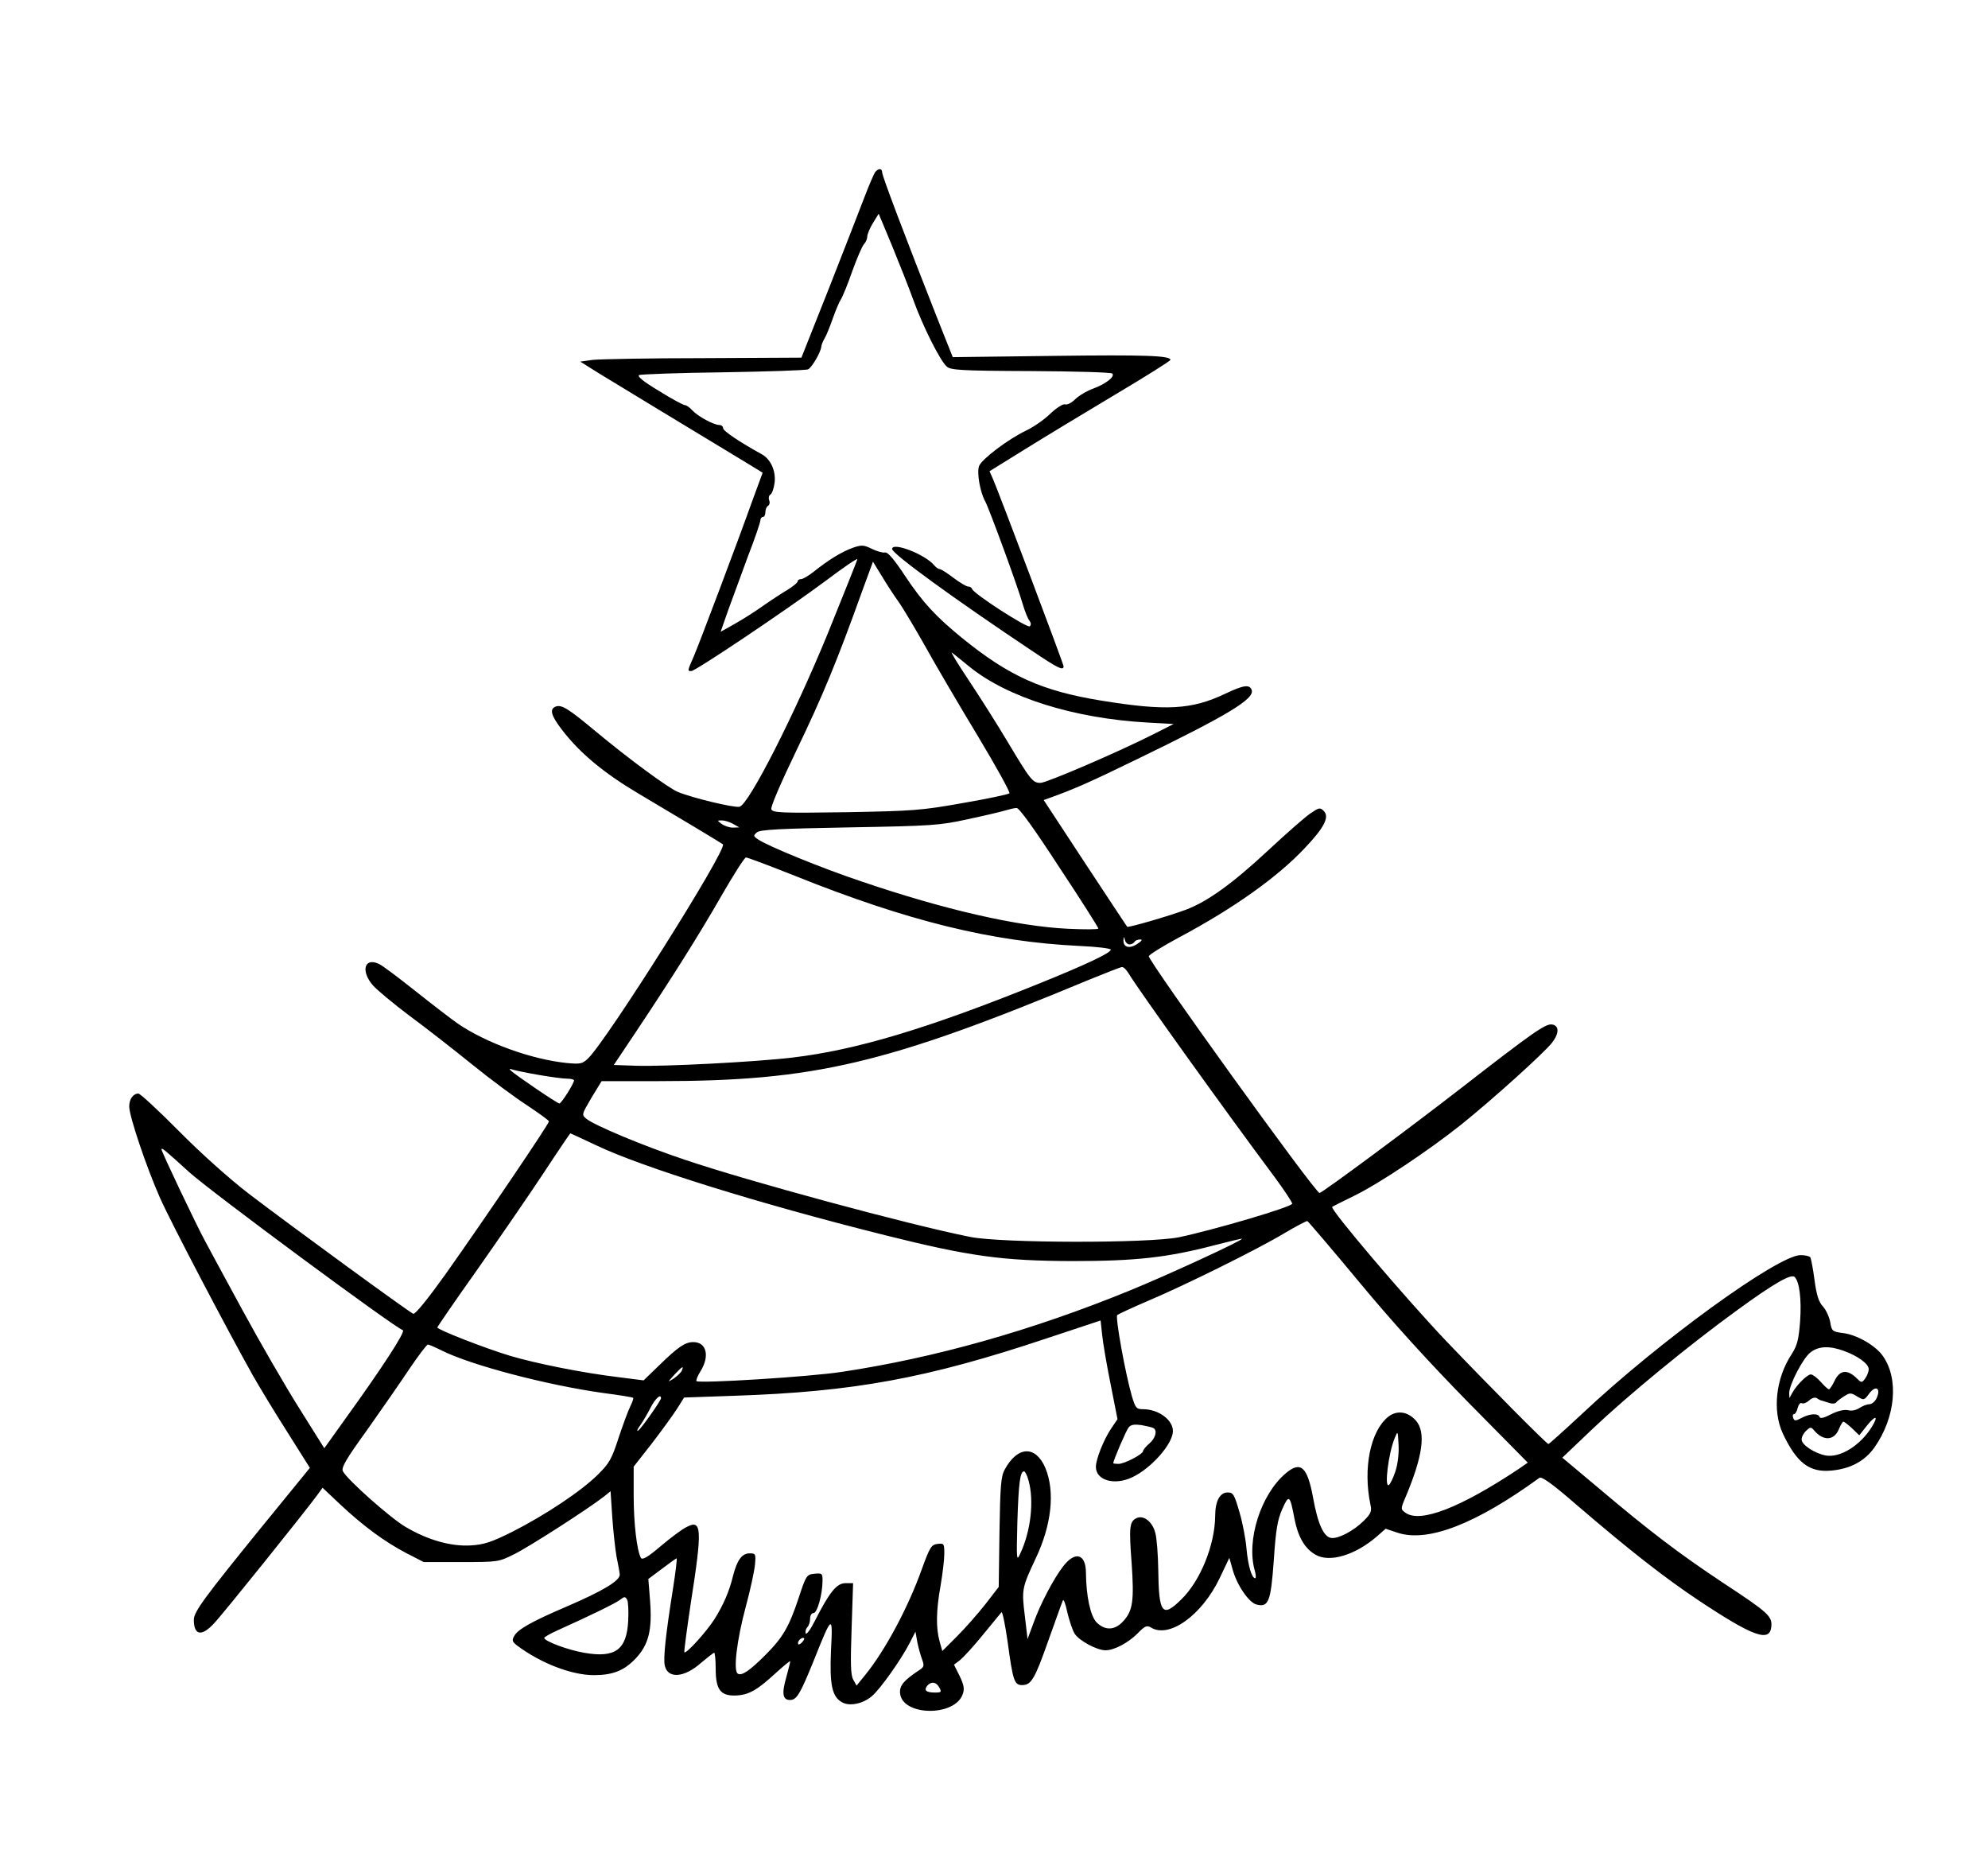 <?xml version="1.0" encoding="UTF-8" standalone="yes"?>
<svg version="1.0" xmlns="http://www.w3.org/2000/svg" width="600pt" height="564pt" viewBox="0 0 800 752" preserveAspectRatio="xMidYMid meet">
  <g transform="translate(0,752) scale(0.1,-0.1)" fill="#000000" stroke="none">
    <path d="M3522 6828 c-5 -7 -25 -53 -44 -103 -19 -49 -83 -215 -143 -367
l-110 -277 -395 -2 c-217 0 -417 -4 -445 -7 l-50 -7 75 -47 c64 -39 413 -251
602 -365 l57 -35 -39 -106 c-60 -168 -216 -582 -239 -635 -25 -57 -25 -57 -9
-57 17 0 388 249 542 364 69 52 126 91 126 86 0 -4 -54 -138 -119 -299 -134
-327 -317 -687 -355 -697 -22 -5 -192 36 -249 60 -38 16 -195 131 -332 245
-108 90 -135 107 -159 98 -26 -10 -18 -37 26 -94 72 -94 169 -174 309 -257
147 -87 332 -198 338 -203 21 -16 -470 -794 -543 -862 -23 -22 -31 -23 -86
-18 -143 15 -324 81 -437 158 -26 18 -104 78 -172 132 -68 54 -134 104 -147
109 -58 27 -73 -30 -23 -87 17 -19 83 -74 147 -122 65 -48 178 -136 252 -196
74 -60 174 -134 222 -165 48 -32 87 -60 87 -64 1 -9 -257 -390 -417 -616 -71
-99 -121 -161 -129 -158 -16 6 -497 357 -663 484 -72 55 -190 160 -278 249
-83 84 -158 153 -165 153 -21 0 -37 -22 -37 -52 0 -39 69 -244 124 -368 43
-97 268 -526 374 -715 25 -44 86 -145 137 -225 l92 -146 -199 -244 c-224 -276
-268 -335 -268 -367 0 -63 31 -69 81 -15 34 35 371 455 416 517 l21 29 72 -68
c92 -86 177 -149 265 -195 l70 -36 150 0 c149 0 151 0 215 32 59 29 297 182
361 232 l26 21 7 -106 c4 -58 12 -128 17 -157 6 -29 12 -61 13 -72 1 -25 -67
-66 -216 -130 -138 -59 -195 -91 -209 -118 -10 -17 -7 -23 12 -38 95 -71 219
-119 309 -119 75 0 121 18 166 65 54 56 69 115 60 234 l-7 88 55 41 c30 23 57
42 59 42 2 0 -4 -53 -14 -117 -31 -195 -40 -284 -34 -314 12 -55 79 -50 148
12 25 21 48 39 51 39 3 0 6 -29 6 -64 0 -83 19 -109 77 -108 54 1 88 20 162
88 34 31 61 53 61 50 0 -3 -7 -33 -16 -65 -19 -66 -14 -91 15 -91 27 0 41 24
95 157 75 188 78 190 70 42 -6 -138 4 -187 46 -209 30 -16 83 -5 118 25 33 27
118 147 153 215 l23 45 7 -40 c4 -22 13 -53 19 -70 10 -27 9 -32 -11 -45 -62
-41 -80 -62 -77 -93 9 -92 220 -95 252 -4 8 21 5 37 -12 73 l-23 46 25 19 c13
11 55 56 92 102 37 45 71 86 74 90 4 4 15 -50 25 -120 21 -156 27 -173 58
-173 37 0 51 24 106 180 29 80 54 152 58 160 3 8 11 -13 18 -47 8 -34 21 -73
30 -87 19 -28 89 -66 124 -66 34 0 90 29 129 68 29 30 37 33 53 24 73 -46 205
48 277 198 l39 82 13 -46 c17 -63 66 -135 97 -142 48 -12 57 12 69 179 8 121
15 163 34 205 27 61 31 57 49 -38 14 -73 41 -120 84 -145 57 -34 162 -2 250
75 l33 29 48 -16 c122 -40 315 35 571 221 9 6 53 -25 146 -106 218 -187 356
-295 497 -389 217 -144 284 -168 290 -104 4 42 -11 56 -195 177 -176 117 -295
207 -504 384 l-142 119 124 118 c136 129 383 333 579 475 148 108 218 148 232
134 19 -19 28 -88 22 -177 -6 -76 -11 -97 -35 -135 -63 -96 -77 -226 -35 -317
56 -119 107 -158 195 -150 77 7 135 38 174 93 85 121 99 276 34 368 -29 42
-104 85 -158 92 -46 6 -48 8 -54 45 -4 21 -17 49 -29 62 -17 18 -26 46 -34
106 -6 46 -14 87 -17 92 -4 5 -21 9 -39 9 -91 0 -571 -348 -880 -639 -71 -66
-132 -121 -135 -121 -7 0 -238 233 -412 415 -166 175 -468 530 -458 539 2 2
42 22 89 45 102 50 299 182 430 286 127 102 333 288 366 330 29 38 29 69 -1
73 -26 4 -83 -37 -360 -252 -215 -167 -565 -426 -575 -426 -18 1 -693 938
-687 953 3 7 58 41 123 76 218 116 395 242 504 358 79 83 101 126 77 150 -15
15 -19 14 -54 -10 -21 -14 -96 -80 -168 -147 -145 -135 -245 -207 -332 -240
-72 -27 -233 -73 -237 -69 -2 2 -78 118 -170 257 l-166 253 28 10 c97 35 160
63 347 154 363 176 475 243 462 279 -9 23 -32 20 -106 -15 -136 -65 -240 -70
-499 -28 -239 39 -370 98 -558 250 -108 88 -161 145 -232 252 -45 68 -70 97
-81 94 -9 -2 -33 5 -53 15 -33 16 -41 16 -76 4 -45 -16 -98 -49 -156 -95 -21
-17 -45 -31 -52 -31 -8 0 -14 -4 -14 -9 0 -5 -18 -20 -39 -33 -22 -13 -65 -41
-98 -64 -32 -23 -84 -56 -116 -74 l-57 -32 30 86 c17 47 53 145 80 218 28 72
50 137 50 145 0 7 5 13 10 13 6 0 10 9 10 19 0 11 5 23 11 26 6 4 8 14 4 23
-3 8 -1 18 5 22 7 4 14 25 17 47 6 47 -15 95 -51 115 -89 49 -156 94 -156 105
0 7 -7 13 -15 13 -23 0 -87 35 -109 59 -11 12 -24 21 -30 21 -6 0 -53 25 -104
57 -62 37 -89 59 -80 64 7 3 159 9 338 11 179 3 333 8 342 12 15 7 51 69 53
91 0 6 6 21 13 33 8 13 22 49 33 80 11 31 25 65 32 76 8 12 29 64 47 116 19
52 40 101 47 108 7 7 13 21 13 30 0 9 10 34 23 55 l23 37 53 -127 c29 -71 68
-169 86 -219 37 -103 107 -244 135 -269 16 -14 55 -17 338 -18 176 -1 324 -5
328 -10 12 -12 -26 -42 -78 -61 -25 -9 -58 -29 -72 -43 -14 -14 -32 -23 -40
-20 -8 3 -33 -13 -59 -37 -24 -24 -69 -55 -99 -69 -71 -34 -177 -114 -188
-142 -10 -26 4 -106 25 -143 16 -30 129 -337 152 -417 8 -27 20 -56 26 -63 6
-8 7 -16 1 -22 -9 -9 -226 131 -232 150 -2 6 -9 10 -16 10 -7 0 -34 16 -59 35
-25 19 -50 35 -55 35 -5 0 -16 7 -23 16 -37 44 -169 95 -169 65 0 -19 249
-200 562 -409 104 -70 128 -82 128 -63 0 10 -257 690 -283 751 l-15 34 142 88
c77 48 241 147 363 220 123 73 223 136 223 140 0 17 -99 21 -475 16 l-401 -5
-64 161 c-130 330 -220 568 -220 582 0 17 -14 18 -28 2z m93 -1728 c18 -25 66
-106 108 -180 41 -74 136 -236 211 -360 74 -123 132 -228 128 -232 -4 -4 -88
-22 -187 -39 -169 -30 -199 -32 -472 -37 -261 -4 -294 -2 -299 12 -4 9 39 108
104 243 103 214 160 352 262 636 l43 117 35 -57 c19 -32 49 -78 67 -103z m288
-264 c153 -123 418 -206 711 -223 l109 -6 -79 -40 c-144 -73 -433 -197 -457
-197 -31 0 -40 11 -132 165 -43 72 -114 184 -158 250 -44 66 -74 115 -66 109
8 -6 40 -32 72 -58z m360 -806 c87 -131 157 -242 157 -246 0 -4 -55 -4 -122
-1 -206 10 -498 77 -833 191 -161 54 -378 143 -415 169 -19 13 -19 15 -4 28
13 11 93 15 373 20 334 6 363 8 476 33 66 14 134 30 150 35 17 5 37 10 46 10
10 1 72 -85 172 -239z m-1313 175 l25 -14 -26 -1 c-14 0 -34 7 -45 15 -19 14
-19 14 1 14 11 0 31 -6 45 -14z m249 -209 c454 -182 791 -265 1144 -282 70 -3
127 -10 127 -15 0 -13 -97 -59 -295 -139 -446 -180 -732 -265 -985 -295 -150
-18 -521 -37 -633 -33 l-87 3 87 130 c146 219 257 395 348 554 48 83 91 151
97 151 6 0 94 -33 197 -74z m1346 -276 c8 0 17 5 20 10 3 6 14 10 23 10 11 0
7 -6 -13 -19 -32 -20 -56 -12 -54 18 1 13 2 13 6 -1 2 -10 11 -18 18 -18z m-3
-117 c34 -58 385 -548 585 -816 40 -54 73 -104 73 -110 0 -13 -313 -105 -455
-135 -122 -25 -713 -24 -840 1 -251 50 -900 226 -1150 311 -170 57 -363 138
-396 165 -19 16 -18 17 21 84 l41 67 227 0 c627 0 918 68 1737 409 66 27 125
50 130 50 6 1 18 -11 27 -26z m-2374 -408 c46 -8 98 -15 113 -15 16 0 29 -3
29 -7 0 -12 -51 -93 -59 -93 -8 0 -179 116 -196 133 -7 7 -4 8 9 3 10 -3 57
-13 104 -21z m233 -284 c185 -88 653 -234 1161 -361 340 -85 470 -103 753
-104 254 0 383 14 573 64 59 15 108 27 110 26 5 -6 -303 -148 -453 -209 -394
-161 -785 -271 -1159 -327 -130 -20 -572 -47 -583 -37 -3 3 4 21 16 40 38 61
24 117 -29 117 -33 0 -61 -19 -137 -93 l-63 -61 -102 13 c-142 17 -332 55
-436 86 -102 31 -292 105 -292 114 0 3 70 105 156 226 85 121 205 295 266 387
61 93 112 168 113 168 1 0 49 -22 106 -49z m-1641 -106 c87 -79 826 -625 861
-637 13 -4 -85 -154 -233 -359 l-83 -116 -101 161 c-56 89 -159 267 -229 396
-70 129 -138 254 -150 277 -35 64 -175 359 -175 368 0 9 9 2 110 -90z m4711
-445 c134 -162 284 -326 440 -485 l237 -240 -36 -25 c-236 -157 -398 -220
-457 -176 -18 13 -19 15 -1 57 72 170 85 266 44 313 -33 37 -76 43 -111 16
-72 -57 -103 -207 -72 -355 6 -26 1 -36 -27 -64 -41 -41 -103 -73 -131 -69
-30 4 -54 56 -73 162 -23 125 -50 149 -110 98 -100 -84 -159 -269 -125 -390 5
-17 6 -32 2 -32 -14 0 -29 52 -35 120 -3 36 -15 101 -28 145 -21 72 -25 80
-48 80 -31 0 -50 -35 -50 -95 -1 -116 -60 -262 -137 -336 -76 -75 -90 -56 -92
121 -1 61 -6 127 -12 148 -12 46 -49 73 -77 58 -27 -14 -29 -37 -18 -182 10
-148 5 -189 -33 -231 -34 -38 -73 -40 -108 -6 -25 26 -42 105 -43 199 0 78
-44 90 -93 25 -38 -49 -92 -153 -118 -226 l-24 -65 -11 94 c-13 105 -12 112
44 231 64 135 78 268 39 363 -39 92 -112 90 -164 -6 -15 -27 -18 -65 -21 -252
l-3 -220 -54 -70 c-30 -38 -81 -96 -114 -129 l-59 -59 -11 39 c-15 54 -14 124
4 224 8 47 15 104 15 128 0 41 -1 43 -27 40 -25 -3 -31 -12 -64 -103 -55 -154
-148 -327 -227 -424 l-35 -43 -13 23 c-11 19 -12 63 -7 207 l6 182 -31 0 c-35
0 -64 -36 -122 -150 -18 -36 -35 -59 -38 -52 -2 8 1 19 7 25 6 6 11 21 11 34
0 13 6 23 14 23 15 0 36 76 36 131 0 28 -2 30 -32 27 -32 -3 -34 -6 -65 -100
-38 -114 -63 -157 -133 -227 -63 -63 -95 -85 -111 -75 -19 11 -4 135 32 269
18 66 34 141 37 168 4 45 3 47 -22 47 -30 0 -50 -27 -66 -90 -15 -62 -38 -116
-75 -175 -32 -50 -113 -140 -121 -133 -2 2 10 92 26 199 47 300 44 337 -17
305 -17 -8 -63 -42 -103 -76 -53 -45 -75 -58 -81 -48 -16 29 -29 138 -29 250
l0 117 73 93 c39 51 85 114 101 139 l29 46 201 7 c481 16 776 70 1258 231
l217 72 6 -56 c3 -31 18 -120 34 -199 l28 -142 -25 -37 c-30 -44 -62 -124 -62
-155 0 -54 74 -76 146 -42 77 36 164 135 164 186 0 45 -58 88 -120 88 -27 0
-31 5 -45 52 -26 89 -68 320 -59 327 5 4 61 30 124 57 149 63 442 208 550 273
47 28 88 49 91 48 3 -1 98 -112 210 -247z m-3693 -274 c118 -59 422 -139 651
-171 63 -8 116 -17 119 -19 2 -2 -3 -17 -11 -33 -8 -16 -29 -72 -47 -126 -28
-87 -38 -105 -84 -150 -66 -66 -212 -163 -344 -230 -84 -42 -115 -52 -167 -55
-79 -5 -173 21 -264 75 -62 37 -232 188 -251 223 -8 14 13 50 97 166 58 82
135 193 171 247 36 53 69 97 74 97 5 0 30 -11 56 -24z m5641 -1 c56 -20 101
-52 101 -74 0 -9 -6 -26 -14 -37 -14 -19 -15 -19 -38 4 -36 33 -65 29 -85 -13
-9 -19 -20 -35 -23 -35 -4 0 -19 14 -33 30 -15 17 -33 30 -40 30 -14 0 -58
-43 -75 -75 l-11 -20 -1 20 c0 33 55 140 85 163 32 26 76 28 134 7z m-4675
-79 c-3 -8 -18 -22 -32 -32 -27 -17 -27 -17 2 15 33 35 38 37 30 17z m4808
-111 c-6 -14 -20 -25 -30 -25 -9 0 -27 -7 -39 -15 -14 -9 -32 -13 -46 -9 -16
3 -40 -2 -68 -16 -28 -15 -44 -19 -47 -11 -5 15 -38 14 -72 -4 -25 -13 -29
-13 -34 0 -3 8 -2 15 3 15 5 0 12 11 15 25 4 14 11 23 17 19 6 -3 19 2 29 11
12 11 24 14 32 9 7 -5 15 -9 18 -9 3 -1 16 -5 29 -9 13 -5 26 -4 30 1 3 5 18
16 32 25 23 15 27 15 53 -1 27 -16 28 -15 48 12 26 35 48 22 30 -18z m-4892
-1 c0 -9 -80 -123 -92 -130 -7 -4 -3 6 9 22 11 16 30 48 42 72 18 35 41 56 41
36z m4872 -116 c-47 -75 -128 -125 -186 -114 -45 9 -96 43 -96 64 0 11 8 26
19 36 16 15 19 15 31 1 37 -44 81 -42 100 5 7 17 15 30 18 30 3 0 19 -12 35
-27 l29 -28 30 38 c36 45 49 42 20 -5z m-2890 -4 c16 -10 8 -41 -17 -62 -14
-12 -25 -26 -25 -30 0 -13 -75 -52 -99 -52 -11 0 -21 1 -21 3 0 11 52 132 62
144 9 11 23 13 52 9 21 -4 43 -9 48 -12z m973 -175 c-9 -27 -21 -51 -26 -54
-19 -13 -2 128 24 190 12 29 12 29 15 -28 2 -35 -3 -78 -13 -108z m-1476 -36
c23 -81 9 -204 -33 -293 -15 -34 -16 -29 -12 125 5 159 11 205 27 205 4 0 13
-17 18 -37z m-1611 -564 c-6 -117 -52 -151 -177 -129 -66 11 -161 47 -161 60
0 3 24 17 53 30 127 57 234 109 252 123 18 14 21 14 29 0 4 -8 6 -46 4 -84z
m702 -84 c-7 -9 -15 -13 -17 -11 -7 7 7 26 19 26 6 0 6 -6 -2 -15z m550 -185
c10 -18 8 -20 -18 -20 -35 0 -45 9 -31 27 16 19 37 16 49 -7z"/>
  </g>
</svg>